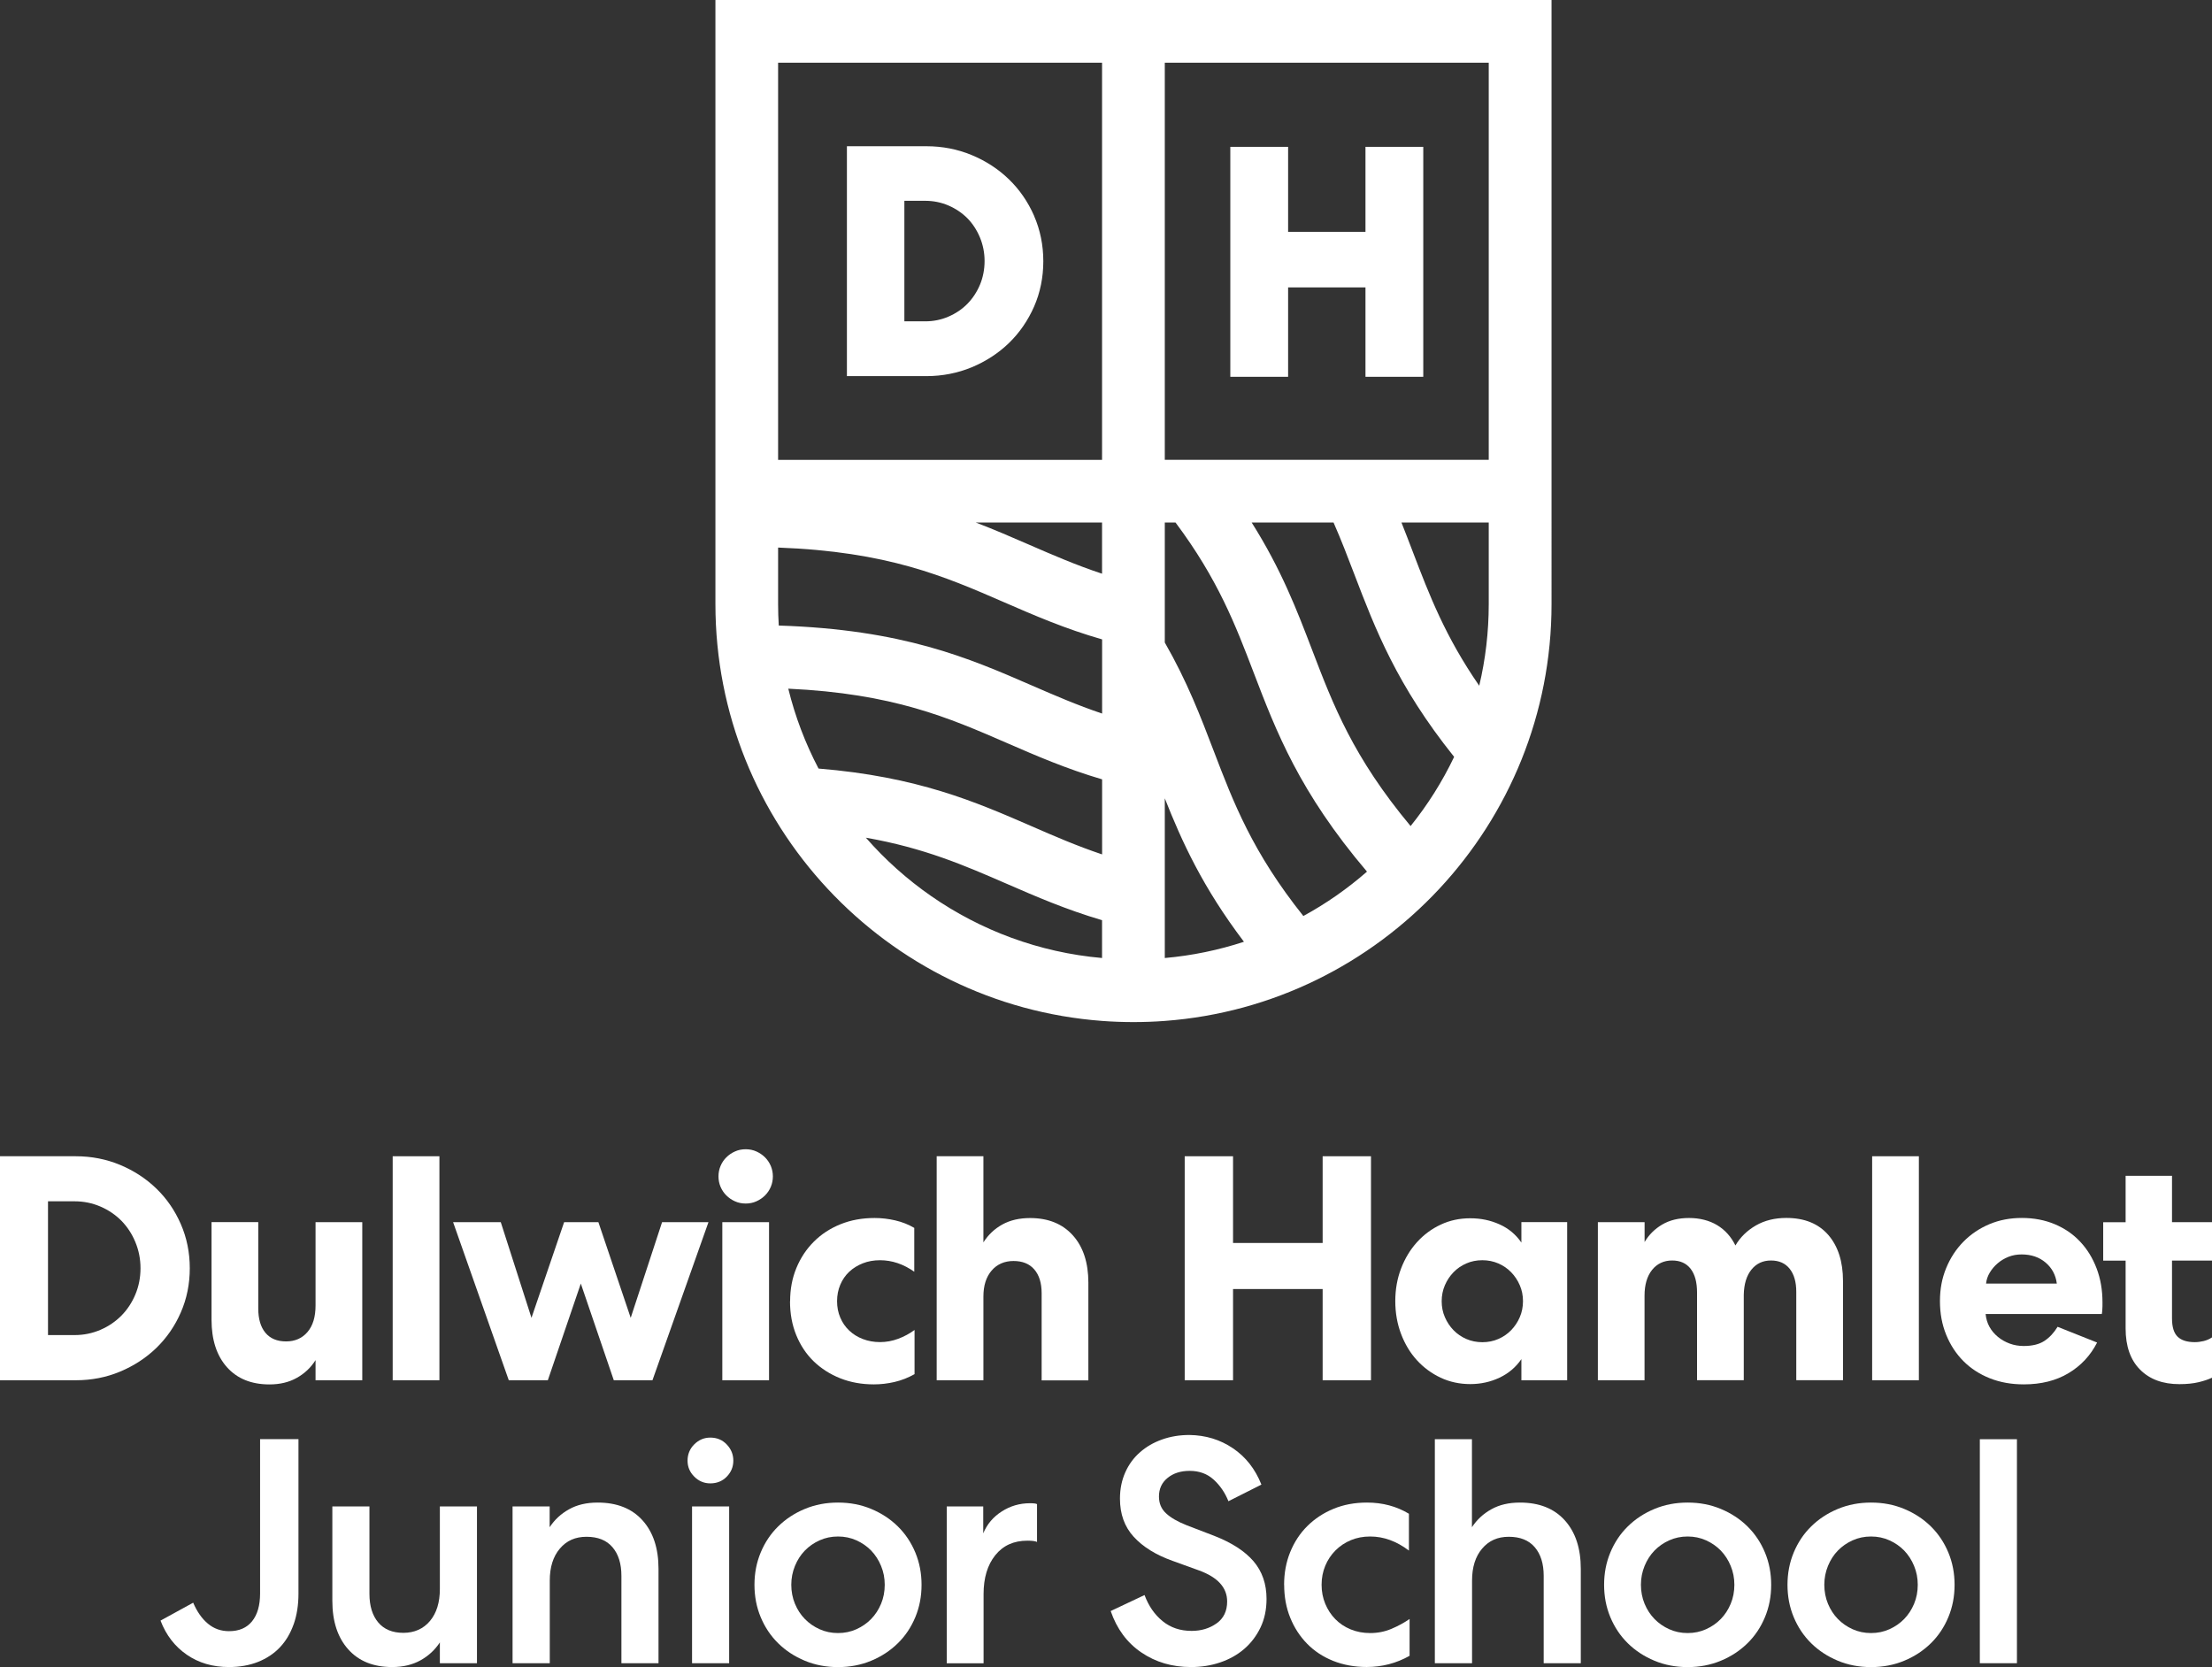 <?xml version="1.0" encoding="UTF-8"?>
<svg id="Layer_1" data-name="Layer 1" xmlns="http://www.w3.org/2000/svg" viewBox="0 0 397.68 299.7">
  <rect x="0" y="0" width="397.68" height="299.7" fill="#333333" stroke="none"/>
  <defs>
    <style>
      .cls-1 {
        fill: #fff;
      }
    </style>
  </defs>
  <g>
    <path class="cls-1" d="M209.41,0h-80.79v108.6c0,39.54,30.7,72.05,69.52,74.94,1.86.14,3.74.21,5.64.21s3.78-.07,5.64-.21c38.82-2.89,69.52-35.4,69.52-74.94V0h-69.52ZM198.13,171.12v1.11c-11.35-1-21.85-4.98-30.73-11.14-4.33-3.01-8.27-6.53-11.73-10.49,10.49,1.84,17.76,5,25.3,8.28,5.29,2.3,10.67,4.64,17.16,6.55v5.69ZM198.13,153.6c-4.52-1.52-8.55-3.27-12.66-5.06-10.09-4.39-20.48-8.91-38.31-10.37-2.36-4.5-4.2-9.31-5.44-14.36,18.84.87,28.8,5.2,39.29,9.76,5.29,2.3,10.65,4.63,17.13,6.54v13.49ZM198.13,128.28c-4.5-1.52-8.53-3.27-12.63-5.05-11.38-4.95-23.13-10.05-45.49-10.77-.08-1.28-.12-2.56-.12-3.86v-10.16c19.7.73,29.87,5.15,40.6,9.82,5.43,2.36,10.94,4.76,17.65,6.69v13.34ZM198.13,103.14c-4.72-1.56-8.89-3.38-13.15-5.23-3.09-1.34-6.2-2.7-9.55-3.97h22.7v9.2ZM198.13,81.54v1.13h-58.24V11.27h58.24v70.27ZM209.41,172.23v-28.71c3.08,7.8,6.81,16,14.23,25.79-4.54,1.49-9.31,2.49-14.23,2.92ZM234.32,164.68c-9.14-11.45-12.55-20.35-16.11-29.67-2.36-6.18-4.77-12.48-8.8-19.5v-21.57h1.93c7.63,10.2,10.78,18.43,14.06,27.01,4.04,10.56,8.2,21.44,20.36,35.75-3.5,3.06-7.33,5.74-11.44,7.98ZM253.61,148.52c-10.34-12.4-13.92-21.76-17.68-31.59-2.75-7.19-5.55-14.52-10.9-22.99h14.72c1.38,3.13,2.55,6.2,3.74,9.31,3.76,9.83,7.62,19.93,17.94,32.82-2.13,4.46-4.76,8.63-7.83,12.44ZM267.65,108.6c0,5.05-.59,9.97-1.71,14.68-6.12-8.86-8.97-16.31-11.93-24.05-.67-1.75-1.34-3.51-2.05-5.29h15.69v14.66ZM267.65,11.27v71.4h-58.24V11.27"/>
    <path class="cls-1" d="M185.91,38.79c-1.1-2.51-2.62-4.71-4.52-6.55-1.9-1.84-4.15-3.31-6.69-4.36-2.55-1.06-5.28-1.59-8.14-1.59h-14.3v41.33h14.3c2.85,0,5.59-.54,8.14-1.59,2.54-1.06,4.79-2.52,6.69-4.36,1.9-1.84,3.42-4.05,4.52-6.55,1.1-2.51,1.66-5.26,1.66-8.15s-.56-5.64-1.66-8.16ZM162.6,36.1h3.74c1.48,0,2.89.29,4.19.85,1.31.57,2.45,1.34,3.4,2.3.94.96,1.7,2.12,2.25,3.45.55,1.33.83,2.75.83,4.23s-.28,2.95-.83,4.26c-.55,1.31-1.31,2.46-2.26,3.43-.94.96-2.09,1.74-3.4,2.3-1.3.57-2.71.85-4.19.85h-3.74v-21.68Z"/>
    <polygon class="cls-1" points="245.49 26.4 245.49 41.68 231.58 41.68 231.58 26.4 221.19 26.4 221.19 67.74 231.58 67.74 231.58 51.67 245.49 51.67 245.49 67.74 255.88 67.74 255.88 26.4 245.49 26.4"/>
  </g>
  <g>
    <path class="cls-1" d="M34.12,228c0,2.84-.54,5.49-1.61,7.94-1.07,2.46-2.54,4.58-4.4,6.39-1.86,1.8-4.04,3.22-6.53,4.26-2.49,1.04-5.14,1.55-7.94,1.55H0v-40.27h13.64c2.8,0,5.45.52,7.94,1.55,2.49,1.04,4.67,2.46,6.53,4.26,1.86,1.8,3.33,3.93,4.4,6.39,1.07,2.46,1.61,5.1,1.61,7.94ZM25.26,228c0-1.65-.31-3.21-.92-4.69-.61-1.48-1.45-2.75-2.5-3.83-1.06-1.07-2.31-1.93-3.77-2.56-1.46-.63-3.01-.95-4.66-.95h-4.78v24.05h4.78c1.65,0,3.2-.32,4.66-.95,1.46-.63,2.71-1.49,3.77-2.56,1.05-1.07,1.89-2.34,2.5-3.8.61-1.46.92-3.03.92-4.72Z"/>
    <path class="cls-1" d="M56.73,219.72h8.4v28.42h-8.4v-3.62c-.84,1.34-1.97,2.41-3.37,3.19-1.4.79-3.04,1.18-4.92,1.18-3.26,0-5.81-1.04-7.65-3.11-1.84-2.07-2.76-4.91-2.76-8.52v-17.55h8.4v15.53c0,1.88.43,3.34,1.29,4.37s2.1,1.55,3.71,1.55,2.9-.57,3.86-1.7c.96-1.13,1.44-2.71,1.44-4.75v-15.02Z"/>
    <path class="cls-1" d="M79,207.87v40.27h-8.4v-40.27h8.4Z"/>
    <path class="cls-1" d="M110.35,248.14l-5.93-17.38-5.93,17.38h-7.02l-10.01-28.42h8.57l5.52,17.2,5.87-17.2h6.16l5.81,17.2,5.64-17.2h8.34l-10.07,28.42h-6.96Z"/>
    <path class="cls-1" d="M138.95,211.49c0,.65-.12,1.28-.37,1.87-.25.6-.6,1.11-1.04,1.55-.44.44-.96.8-1.55,1.06-.59.27-1.24.4-1.93.4s-1.33-.13-1.93-.4c-.6-.27-1.11-.62-1.55-1.06-.44-.44-.79-.96-1.04-1.55-.25-.59-.37-1.22-.37-1.87s.12-1.27.37-1.87c.25-.59.59-1.11,1.04-1.55.44-.44.96-.8,1.55-1.06.59-.27,1.24-.4,1.93-.4s1.33.13,1.93.4c.59.27,1.11.62,1.55,1.06.44.44.79.96,1.04,1.55.25.6.37,1.22.37,1.87ZM129.86,248.14v-28.42h8.4v28.42h-8.4Z"/>
    <path class="cls-1" d="M142.05,233.93c0-2.15.37-4.13,1.12-5.95.75-1.82,1.79-3.4,3.14-4.75,1.34-1.34,2.94-2.39,4.8-3.14,1.86-.75,3.9-1.12,6.13-1.12,1.23,0,2.46.14,3.71.43,1.25.29,2.39.74,3.42,1.35v7.88c-1.96-1.38-4.01-2.07-6.16-2.07-1.11,0-2.14.18-3.08.55-.94.37-1.75.87-2.45,1.52-.69.65-1.23,1.43-1.61,2.33-.38.9-.58,1.89-.58,2.96s.19,2.06.58,2.96c.38.9.92,1.68,1.61,2.33.69.65,1.5,1.16,2.45,1.52.94.36,1.97.55,3.08.55s2.21-.2,3.28-.6c1.07-.4,2.05-.93,2.93-1.58v7.94c-1.15.65-2.35,1.12-3.6,1.41-1.25.29-2.48.43-3.71.43-2.19,0-4.2-.36-6.04-1.09-1.84-.73-3.43-1.75-4.78-3.05-1.34-1.3-2.39-2.88-3.14-4.72-.75-1.84-1.12-3.87-1.12-6.1Z"/>
    <path class="cls-1" d="M176.8,248.14h-8.4v-40.27h8.4v15.48c.88-1.38,2.02-2.45,3.42-3.22,1.4-.77,3.06-1.15,4.98-1.15,3.26,0,5.82,1.04,7.68,3.11,1.86,2.07,2.79,4.91,2.79,8.52v17.55h-8.4v-15.65c0-1.84-.44-3.27-1.32-4.29-.88-1.02-2.13-1.52-3.74-1.52s-2.96.58-3.94,1.73c-.98,1.15-1.47,2.7-1.47,4.66v15.07Z"/>
    <path class="cls-1" d="M212.99,207.87h8.69v15.59h16.11v-15.59h8.69v40.27h-8.69v-16.4h-16.11v16.4h-8.69v-40.27Z"/>
    <path class="cls-1" d="M281.75,219.72v28.42h-8.23v-3.8c-1,1.46-2.31,2.57-3.94,3.34-1.63.77-3.39,1.15-5.26,1.15s-3.69-.38-5.32-1.15c-1.63-.77-3.05-1.81-4.26-3.14-1.21-1.32-2.16-2.9-2.85-4.72-.69-1.82-1.04-3.79-1.04-5.9s.35-4.07,1.04-5.87c.69-1.8,1.64-3.38,2.85-4.72,1.21-1.34,2.63-2.4,4.26-3.16,1.63-.77,3.4-1.15,5.32-1.15s3.63.36,5.26,1.09c1.63.73,2.94,1.82,3.94,3.28v-3.68h8.23ZM259.19,233.93c0,1.04.19,1.99.58,2.88.38.88.9,1.66,1.55,2.33.65.67,1.42,1.2,2.3,1.58.88.38,1.84.58,2.88.58s1.99-.19,2.88-.58c.88-.38,1.65-.91,2.3-1.58.65-.67,1.17-1.45,1.55-2.33.38-.88.58-1.84.58-2.88s-.19-1.99-.58-2.88c-.38-.88-.9-1.66-1.55-2.33-.65-.67-1.42-1.2-2.3-1.58-.88-.38-1.84-.58-2.88-.58s-1.99.19-2.88.58c-.88.38-1.65.91-2.3,1.58-.65.67-1.17,1.45-1.55,2.33-.38.88-.58,1.84-.58,2.88Z"/>
    <path class="cls-1" d="M295.67,248.14h-8.4v-28.42h8.4v3.57c.77-1.3,1.82-2.35,3.16-3.14,1.34-.79,2.95-1.18,4.83-1.18s3.64.43,5.06,1.29c1.42.86,2.51,2.08,3.28,3.65.88-1.5,2.11-2.69,3.68-3.6,1.57-.9,3.39-1.35,5.47-1.35,3.26,0,5.77,1.02,7.54,3.05,1.76,2.03,2.65,4.8,2.65,8.28v17.84h-8.4v-15.88c0-1.76-.39-3.14-1.18-4.14-.79-1-1.91-1.5-3.37-1.5s-2.63.55-3.51,1.64c-.88,1.09-1.34,2.6-1.38,4.52v15.36h-8.4v-15.76c0-1.84-.38-3.26-1.15-4.26-.77-1-1.88-1.5-3.34-1.5s-2.7.57-3.6,1.7c-.9,1.13-1.35,2.68-1.35,4.63v15.19Z"/>
    <path class="cls-1" d="M344.98,207.87v40.27h-8.4v-40.27h8.4Z"/>
    <path class="cls-1" d="M377.03,241.35c-1.19,2.34-2.91,4.18-5.15,5.52-2.24,1.34-4.92,2.01-8.03,2.01-2.23,0-4.26-.36-6.1-1.09-1.84-.73-3.42-1.75-4.75-3.08-1.32-1.32-2.36-2.91-3.11-4.75-.75-1.84-1.12-3.85-1.12-6.04s.37-4.13,1.12-5.95c.75-1.82,1.78-3.4,3.11-4.75,1.32-1.34,2.88-2.39,4.66-3.14s3.73-1.12,5.84-1.12,4.11.37,5.9,1.12c1.78.75,3.31,1.79,4.57,3.14,1.27,1.34,2.25,2.94,2.96,4.8.71,1.86,1.06,3.9,1.06,6.13,0,.5,0,.92-.03,1.27-.02.35-.05.61-.09.81h-20.89c.08.84.31,1.61.69,2.3.38.69.89,1.29,1.52,1.81s1.34.92,2.13,1.21c.79.29,1.62.43,2.5.43,1.57,0,2.82-.31,3.74-.92.92-.61,1.71-1.46,2.36-2.53l7.08,2.82ZM369.78,230.76c-.19-1.53-.86-2.79-2.01-3.77-1.15-.98-2.59-1.47-4.32-1.47-.84,0-1.63.14-2.36.43-.73.29-1.38.68-1.96,1.18-.58.5-1.05,1.06-1.41,1.67-.37.61-.59,1.27-.66,1.96h12.72Z"/>
    <path class="cls-1" d="M390.49,211.38v8.34h7.19v6.9h-7.19v10.41c0,1.53.34,2.63,1.01,3.28.67.65,1.7.98,3.08.98.54,0,1.07-.07,1.61-.2.54-.13,1.04-.35,1.5-.66v7.25c-.65.31-1.46.58-2.42.81-.96.23-2.11.35-3.45.35-2.99,0-5.35-.87-7.08-2.62-1.73-1.74-2.59-4.21-2.59-7.39v-12.2h-4.03v-6.9h4.03v-8.34h8.34Z"/>
    <path class="cls-1" d="M52.79,292.02c-.58,1.63-1.4,3.01-2.47,4.14-1.07,1.13-2.39,2-3.94,2.62-1.55.61-3.29.92-5.21.92-2.92,0-5.45-.74-7.59-2.22-2.15-1.48-3.72-3.52-4.72-6.13l5.87-3.22c.69,1.61,1.57,2.87,2.65,3.77,1.07.9,2.34,1.35,3.8,1.35,1.8,0,3.18-.59,4.14-1.78.96-1.19,1.44-2.86,1.44-5.01v-27.73h6.9v27.79c0,2.03-.29,3.86-.86,5.49Z"/>
    <path class="cls-1" d="M79.08,270.82h6.67v28.19h-6.67v-3.74c-.88,1.34-2.04,2.42-3.48,3.22s-3.14,1.21-5.09,1.21c-3.38,0-6.01-1.06-7.91-3.19-1.9-2.13-2.85-5.03-2.85-8.72v-16.97h6.67v15.71c0,2.19.53,3.9,1.58,5.15,1.05,1.25,2.56,1.87,4.52,1.87s3.59-.71,4.78-2.13c1.19-1.42,1.78-3.34,1.78-5.75v-14.84Z"/>
    <path class="cls-1" d="M98.82,299.01h-6.67v-28.19h6.67v3.74c.88-1.34,2.04-2.42,3.48-3.22,1.44-.81,3.15-1.21,5.15-1.21,3.45,0,6.14,1.06,8.06,3.19,1.92,2.13,2.88,5.03,2.88,8.72v16.97h-6.67v-15.71c0-2.19-.54-3.9-1.61-5.15-1.07-1.25-2.63-1.87-4.66-1.87s-3.6.71-4.8,2.13c-1.21,1.42-1.81,3.34-1.81,5.75v14.84Z"/>
    <path class="cls-1" d="M131.84,262.59c0,1.11-.39,2.07-1.18,2.88-.79.81-1.77,1.21-2.96,1.21-1.11,0-2.07-.4-2.88-1.21-.81-.81-1.21-1.76-1.21-2.88s.4-2.13,1.21-2.93,1.76-1.21,2.88-1.21c1.19,0,2.18.41,2.96,1.24.79.83,1.18,1.79,1.18,2.91ZM124.42,299.01v-28.19h6.67v28.19h-6.67Z"/>
    <path class="cls-1" d="M150.66,270.13c2.15,0,4.14.38,5.98,1.15,1.84.77,3.43,1.81,4.78,3.14,1.34,1.32,2.39,2.89,3.14,4.69.75,1.8,1.12,3.74,1.12,5.81s-.37,4.01-1.12,5.81c-.75,1.8-1.79,3.37-3.14,4.69-1.34,1.32-2.93,2.37-4.78,3.14-1.84.77-3.84,1.15-5.98,1.15s-4.14-.38-5.98-1.15c-1.84-.77-3.43-1.81-4.78-3.14-1.34-1.32-2.39-2.89-3.14-4.69-.75-1.8-1.12-3.74-1.12-5.81s.37-4.01,1.12-5.81c.75-1.8,1.79-3.37,3.14-4.69,1.34-1.32,2.93-2.37,4.78-3.14,1.84-.77,3.84-1.15,5.98-1.15ZM150.66,276.23c-1.19,0-2.29.23-3.31.69-1.02.46-1.9,1.07-2.65,1.84-.75.77-1.34,1.69-1.78,2.76-.44,1.07-.66,2.21-.66,3.39s.22,2.37.66,3.42c.44,1.06,1.04,1.97,1.78,2.73.75.77,1.63,1.38,2.65,1.84,1.02.46,2.12.69,3.31.69s2.29-.23,3.31-.69c1.02-.46,1.9-1.07,2.65-1.84.75-.77,1.34-1.68,1.78-2.73.44-1.05.66-2.2.66-3.42s-.22-2.32-.66-3.39c-.44-1.07-1.04-1.99-1.78-2.76-.75-.77-1.63-1.38-2.65-1.84-1.02-.46-2.12-.69-3.31-.69Z"/>
    <path class="cls-1" d="M186.44,277.21c-.31-.15-.88-.23-1.73-.23-2.46,0-4.38.87-5.78,2.62-1.4,1.75-2.1,4.08-2.1,6.99v12.43h-6.62v-28.19h6.56v4.83c.69-1.65,1.8-2.96,3.34-3.94,1.53-.98,3.22-1.47,5.06-1.47.73,0,1.15.06,1.27.17v6.79Z"/>
    <path class="cls-1" d="M205.77,286.76c.73,1.96,1.81,3.52,3.25,4.69,1.44,1.17,3.17,1.75,5.21,1.75,1.73,0,3.22-.45,4.49-1.35,1.27-.9,1.9-2.21,1.9-3.94,0-2.49-1.69-4.35-5.06-5.58l-4.78-1.73c-2.99-1.07-5.31-2.51-6.96-4.32-1.65-1.8-2.47-4.09-2.47-6.85,0-1.73.32-3.3.95-4.72.63-1.42,1.51-2.63,2.65-3.62,1.13-1,2.45-1.76,3.97-2.3,1.51-.54,3.15-.81,4.92-.81,2.91.04,5.52.83,7.82,2.39,2.3,1.55,4.01,3.73,5.12,6.53l-5.93,2.99c-.61-1.53-1.5-2.83-2.65-3.88-1.15-1.05-2.59-1.58-4.32-1.58-1.61,0-2.93.42-3.97,1.27-1.04.84-1.55,1.96-1.55,3.34,0,1.23.42,2.24,1.27,3.02.84.79,2.09,1.51,3.74,2.16l4.95,1.9c3.14,1.23,5.49,2.75,7.05,4.57,1.55,1.82,2.33,4.08,2.33,6.76,0,1.92-.36,3.63-1.09,5.15-.73,1.52-1.71,2.8-2.93,3.85-1.23,1.06-2.67,1.86-4.32,2.42-1.65.56-3.39.83-5.24.83-3.38,0-6.35-.87-8.92-2.62-2.57-1.74-4.41-4.23-5.52-7.45l6.1-2.88Z"/>
    <path class="cls-1" d="M230.86,284.92c0-2.11.36-4.07,1.09-5.87.73-1.8,1.75-3.37,3.08-4.69s2.9-2.36,4.72-3.11c1.82-.75,3.83-1.12,6.01-1.12,2.8,0,5.31.67,7.54,2.01v6.62c-2.23-1.69-4.55-2.53-6.96-2.53-1.27,0-2.43.22-3.48.66-1.06.44-1.98,1.06-2.76,1.84-.79.79-1.4,1.71-1.84,2.76-.44,1.06-.66,2.2-.66,3.42s.22,2.37.66,3.42c.44,1.06,1.04,1.98,1.81,2.76.77.79,1.69,1.4,2.76,1.84,1.07.44,2.24.66,3.51.66,1.34,0,2.61-.25,3.8-.75,1.19-.5,2.28-1.09,3.28-1.78v6.62c-2.38,1.34-4.95,2.01-7.71,2.01-2.19,0-4.19-.37-6.01-1.09-1.82-.73-3.39-1.75-4.69-3.08-1.3-1.32-2.32-2.89-3.05-4.69-.73-1.8-1.09-3.78-1.09-5.93Z"/>
    <path class="cls-1" d="M264.63,299.01h-6.67v-40.27h6.67v15.82c.88-1.34,2.04-2.42,3.48-3.22,1.44-.81,3.15-1.21,5.15-1.21,3.45,0,6.14,1.06,8.06,3.19,1.92,2.13,2.88,5.03,2.88,8.72v16.97h-6.67v-15.71c0-2.19-.54-3.9-1.61-5.15-1.07-1.25-2.63-1.87-4.66-1.87s-3.6.71-4.8,2.13c-1.21,1.42-1.81,3.34-1.81,5.75v14.84Z"/>
    <path class="cls-1" d="M303.41,270.13c2.15,0,4.14.38,5.98,1.15,1.84.77,3.43,1.81,4.78,3.14,1.34,1.32,2.39,2.89,3.14,4.69.75,1.8,1.12,3.74,1.12,5.81s-.37,4.01-1.12,5.81c-.75,1.8-1.79,3.37-3.14,4.69-1.34,1.32-2.93,2.37-4.78,3.14-1.84.77-3.84,1.15-5.98,1.15s-4.14-.38-5.98-1.15c-1.84-.77-3.43-1.81-4.78-3.14-1.34-1.32-2.39-2.89-3.14-4.69-.75-1.8-1.12-3.74-1.12-5.81s.37-4.01,1.12-5.81c.75-1.8,1.79-3.37,3.14-4.69,1.34-1.32,2.93-2.37,4.78-3.14,1.84-.77,3.84-1.15,5.98-1.15ZM303.41,276.23c-1.19,0-2.29.23-3.31.69-1.02.46-1.9,1.07-2.65,1.84-.75.77-1.34,1.69-1.78,2.76-.44,1.07-.66,2.21-.66,3.39s.22,2.37.66,3.42c.44,1.06,1.04,1.97,1.78,2.73.75.77,1.63,1.38,2.65,1.84,1.02.46,2.12.69,3.31.69s2.29-.23,3.31-.69c1.02-.46,1.9-1.07,2.65-1.84.75-.77,1.34-1.68,1.78-2.73.44-1.05.66-2.2.66-3.42s-.22-2.32-.66-3.39c-.44-1.07-1.04-1.99-1.78-2.76-.75-.77-1.63-1.38-2.65-1.84-1.02-.46-2.12-.69-3.31-.69Z"/>
    <path class="cls-1" d="M336.38,270.13c2.15,0,4.14.38,5.98,1.15,1.84.77,3.43,1.81,4.78,3.14,1.34,1.32,2.39,2.89,3.14,4.69.75,1.8,1.12,3.74,1.12,5.81s-.37,4.01-1.12,5.81c-.75,1.8-1.79,3.37-3.14,4.69-1.34,1.32-2.93,2.37-4.78,3.14-1.84.77-3.84,1.15-5.98,1.15s-4.14-.38-5.98-1.15c-1.84-.77-3.43-1.81-4.78-3.14-1.34-1.32-2.39-2.89-3.14-4.69-.75-1.8-1.12-3.74-1.12-5.81s.37-4.01,1.12-5.81c.75-1.8,1.79-3.37,3.14-4.69,1.34-1.32,2.93-2.37,4.78-3.14,1.84-.77,3.84-1.15,5.98-1.15ZM336.38,276.23c-1.19,0-2.29.23-3.31.69-1.02.46-1.9,1.07-2.65,1.84-.75.77-1.34,1.69-1.78,2.76-.44,1.07-.66,2.21-.66,3.39s.22,2.37.66,3.42c.44,1.06,1.04,1.97,1.78,2.73.75.77,1.63,1.38,2.65,1.84,1.02.46,2.12.69,3.31.69s2.29-.23,3.31-.69c1.02-.46,1.9-1.07,2.65-1.84.75-.77,1.34-1.68,1.78-2.73.44-1.05.66-2.2.66-3.42s-.22-2.32-.66-3.39c-.44-1.07-1.04-1.99-1.78-2.76-.75-.77-1.63-1.38-2.65-1.84-1.02-.46-2.12-.69-3.31-.69Z"/>
    <path class="cls-1" d="M362.61,258.74v40.27h-6.67v-40.27h6.67Z"/>
  </g>
</svg>